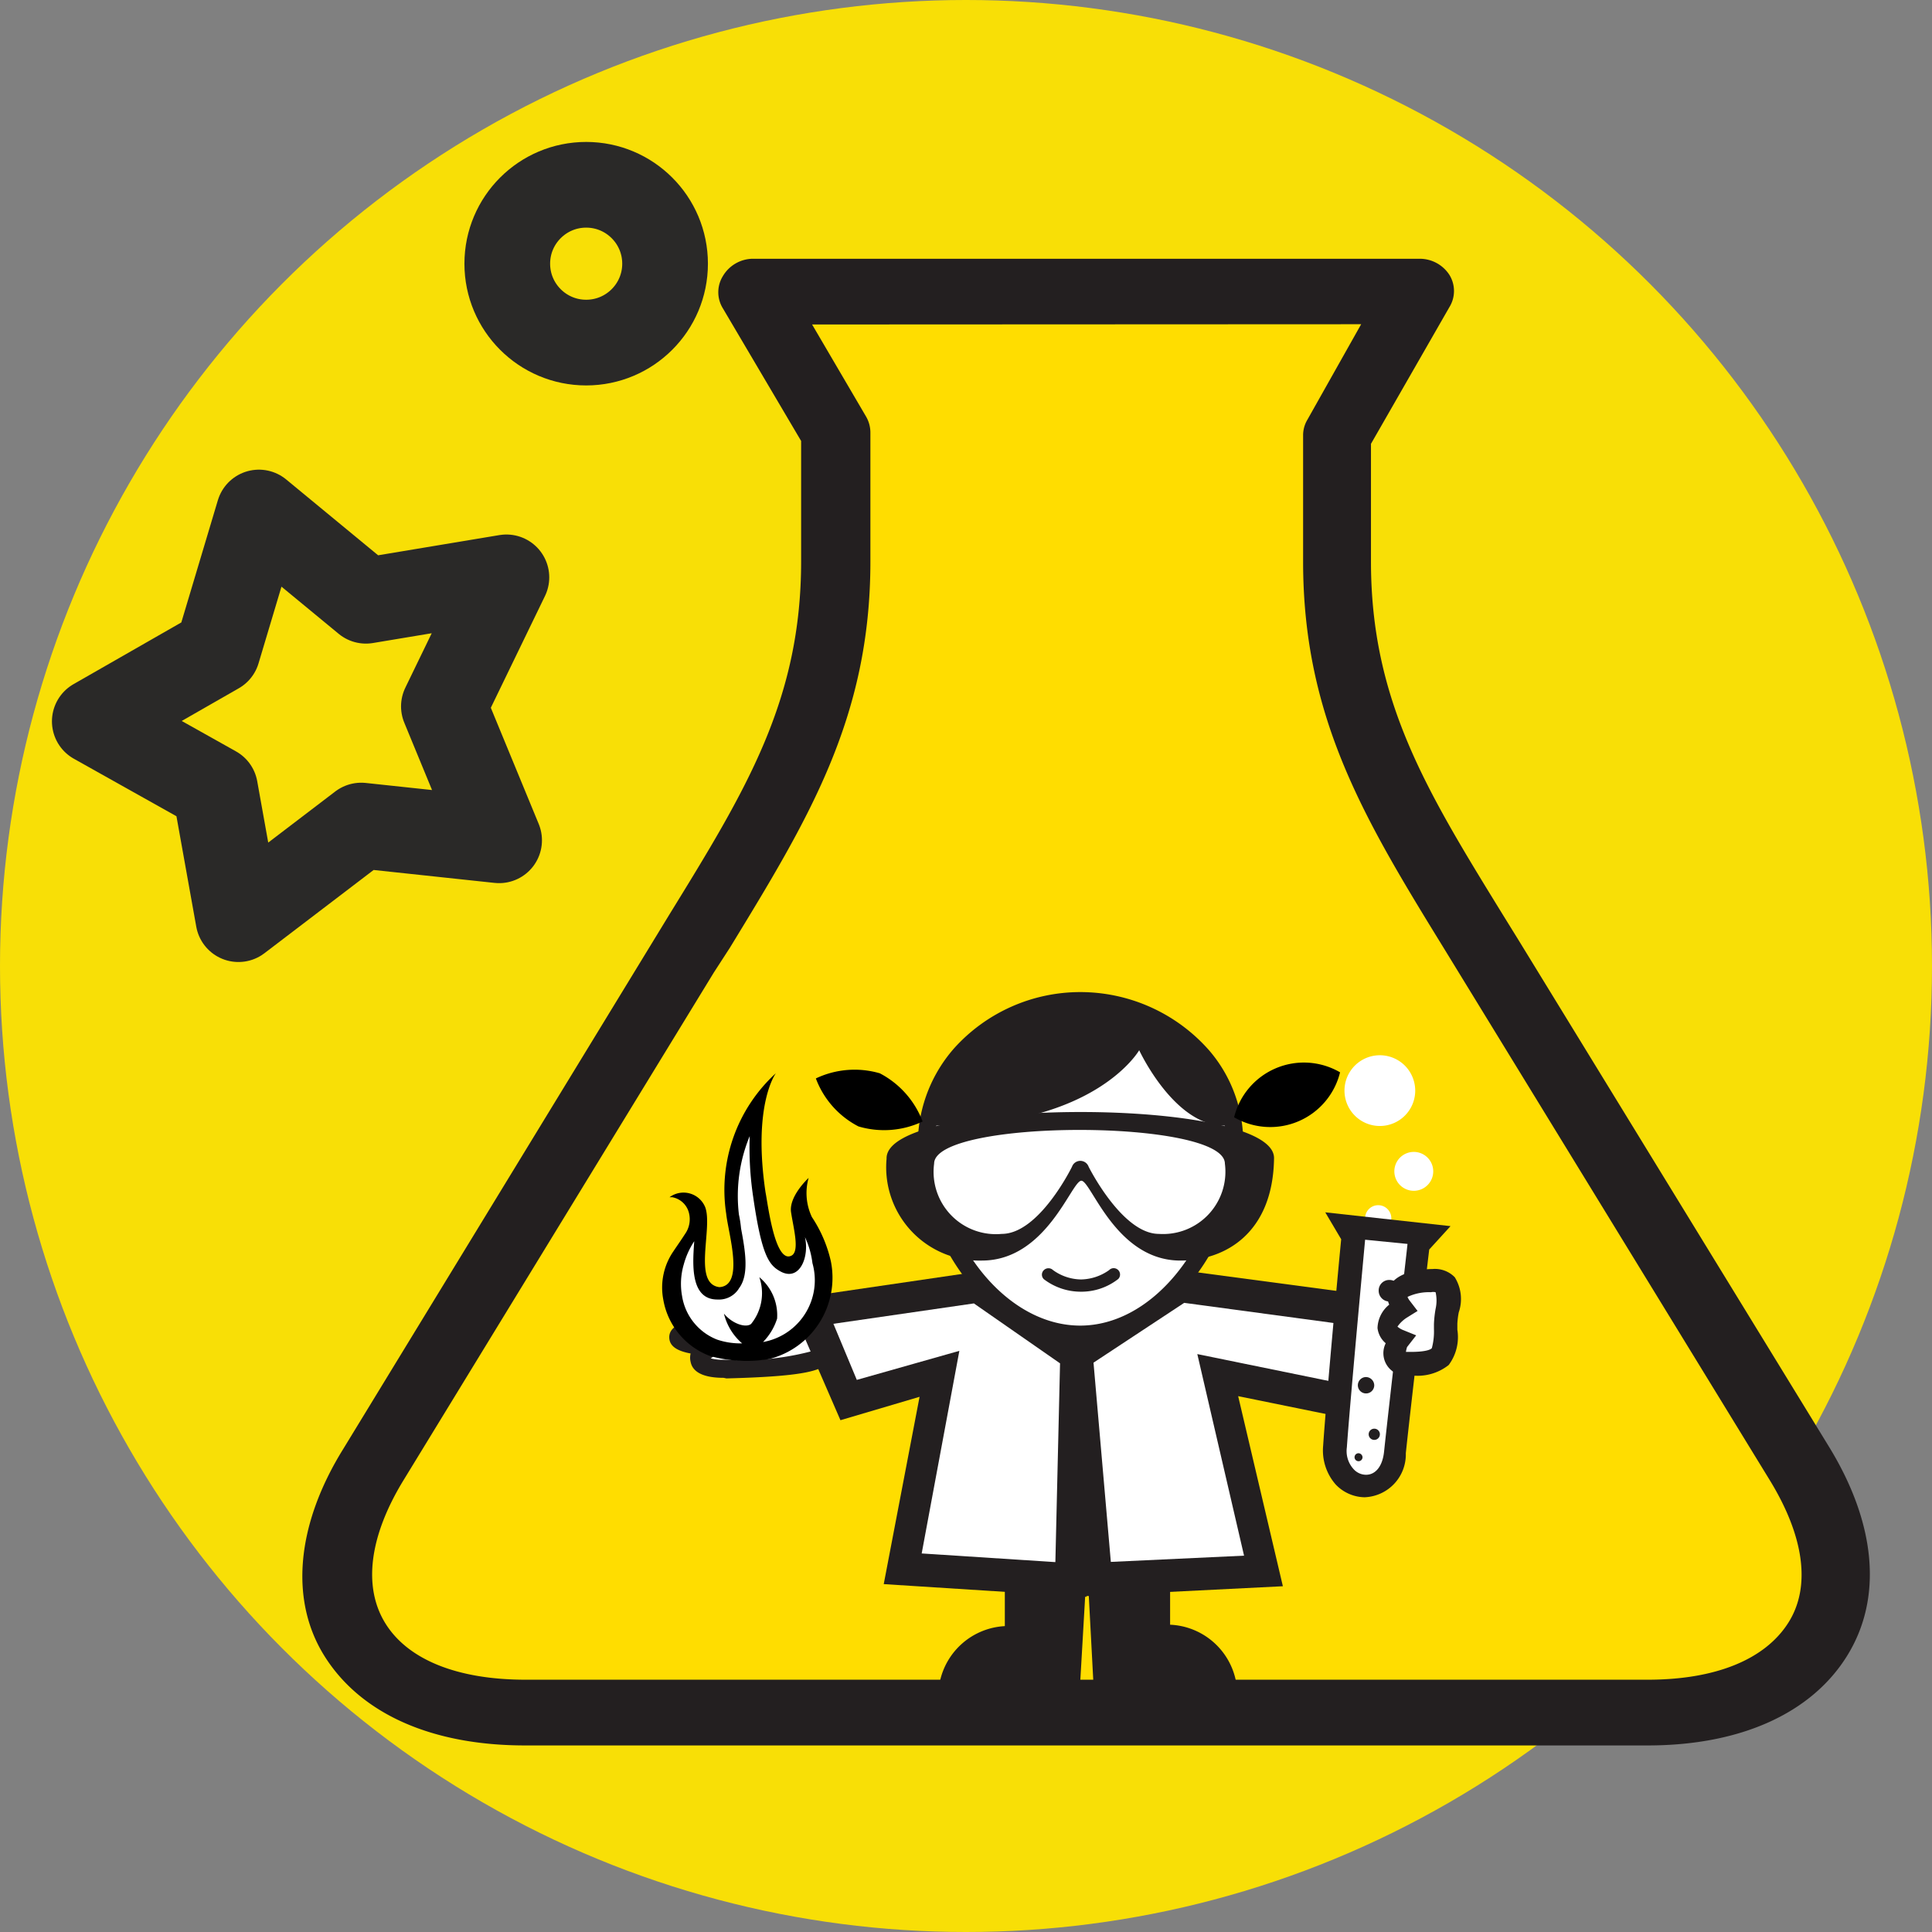 <svg xmlns="http://www.w3.org/2000/svg" width="62" height="62" viewBox="0 0 62 62">
  <rect x="0" y="0" width="62" height="62" fill="#808080" stroke="none"/>
  <g id="Layer_1" data-name="Layer 1" transform="translate(-0.392 0.032)">
    <circle id="Ellipse_29-2" data-name="Ellipse 29-2" cx="31" cy="31" r="31" transform="translate(0.392 -0.032)" fill="#f8df06"/>
    <g id="Group_4233" data-name="Group 4233" transform="translate(10.095 8.272)">
      <g id="Group_4224" data-name="Group 4224">
        <path id="Path_2747" data-name="Path 2747" d="M64.313,58.619c5.364,0,7.558-3.534,4.876-7.943l-9.97-16.254c-2.682-4.346-4.854-7.569-4.854-12.615V17.771l2.645-4.6H35.583l2.645,4.509v4.127c0,5.046-2.194,8.269-4.876,12.636L23.381,50.7c-2.682,4.375-.488,7.943,4.876,7.943Z" transform="translate(-21.14 -12.051)" fill="#fd0"/>
        <path id="Path_2748" data-name="Path 2748" d="M63.95,59.389H27.924c-3.005,0-5.259-1.021-6.416-2.835s-.924-4.252.579-6.676l10.466-17.15c2.457-3.99,4.23-6.874,4.23-11.339V17.527l-2.509-4.252a.984.984,0,0,1,0-1.042,1.129,1.129,0,0,1,.947-.553H56.625a1.134,1.134,0,0,1,.962.517.984.984,0,0,1,0,1.035L55.07,17.619V21.4c0,4.458,1.781,7.349,4.237,11.339l.5.808L69.78,49.822c1.5,2.459,1.713,4.833.579,6.676S66.955,59.389,63.95,59.389Zm-26.815-45.6,1.736,2.962a1.022,1.022,0,0,1,.135.51V21.4c0,5.025-2,8.277-4.508,12.388l-.518.8-9.963,16.3c-1.089,1.786-1.3,3.409-.579,4.578s2.307,1.814,4.508,1.814h36c2.179,0,3.757-.645,4.508-1.814s.511-2.792-.579-4.578L57.4,33.791c-2.532-4.117-4.508-7.37-4.508-12.395V17.35a.969.969,0,0,1,.135-.5l1.728-3.069Z" transform="translate(-20.777 -11.68)" fill="#231f20"/>
      </g>
      <path id="Path_2749" data-name="Path 2749" d="M67.883,64.633a.173.173,0,0,1-.173.18.18.18,0,0,1-.18-.18.177.177,0,0,1,.353,0Z" transform="translate(-32.403 -27.071)" fill="#fff100"/>
      <path id="Path_2750" data-name="Path 2750" d="M67.123,66.458a.131.131,0,0,1-.263,0,.132.132,0,0,1,.263,0Z" transform="translate(-32.237 -28.14)" fill="#fff100"/>
      <path id="Path_2751" data-name="Path 2751" d="M67.011,54.993a.421.421,0,1,1-.421-.413.421.421,0,0,1,.421.413Z" transform="translate(-32.065 -24.208)" fill="#fff"/>
      <path id="Path_2752" data-name="Path 2752" d="M68.667,52.8a.624.624,0,1,1-.624-.616.624.624,0,0,1,.624.616Z" transform="translate(-32.376 -23.522)" fill="#fff"/>
      <path id="Path_2753" data-name="Path 2753" d="M67.554,48.992a1.135,1.135,0,1,1-.33-.807,1.142,1.142,0,0,1,.33.807Z" transform="translate(-31.841 -22.29)" fill="#fff"/>
      <g id="Group_4231" data-name="Group 4231" transform="translate(11.774 23.531)">
        <g id="Group_4225" data-name="Group 4225" transform="translate(0 9.902)">
          <path id="Path_2754" data-name="Path 2754" d="M40.936,60.36c-.391,0-4.974.218-3.291.556-1.127.24-1.014.586.338.654-.646.248-.691.751.406.706,4.305-.113,2.893-.6,2.87-1.157C41.229,60.428,41.335,60.4,40.936,60.36Z" transform="translate(-36.554 -60.09)" fill="#fff"/>
          <path id="Path_2755" data-name="Path 2755" d="M38.192,62.479c-.8,0-1.014-.278-1.059-.511a.556.556,0,0,1,0-.27c-.451-.083-.661-.24-.684-.481s.15-.391.4-.5v-.075c0-.278.21-.413,1.781-.556C39.59,60,40.664,60,40.86,60c.518.053.571.255.579.691v.346a.646.646,0,0,0,.09.2.654.654,0,0,1,.09.661c-.2.346-.751.533-3.336.6Zm-.413-.624a1.563,1.563,0,0,0,.413.045h.083a8.812,8.812,0,0,0,2.81-.293l-.053-.105a.962.962,0,0,1-.173-.466v-.473h-.15c-.5,0-1.5.06-2.337.143l.609.128-1.367.278-.165.038h.458l1.4.068-1.307.5A1.217,1.217,0,0,0,37.779,61.856Z" transform="translate(-36.447 -60)" fill="#231f20"/>
        </g>
        <g id="Group_4226" data-name="Group 4226" transform="translate(3.811 8.896)">
          <path id="Path_2756" data-name="Path 2756" d="M47.852,59.39l-5.372.781,1.232,2.84,2.915-.819-1.2,6.251,5.425.353.173-7.205.616,7.205,5.379-.27L55.53,62.238l4.643.947.4-2.968-6.281-.826-3.268,2.2Z" transform="translate(-41.759 -58.842)" fill="#fff"/>
          <path id="Path_2757" data-name="Path 2757" d="M51.114,69.171h-.158l-6.364-.406,1.15-6.011-2.539.751L41.52,59.629l6.259-.917,3.005,2.119L53.9,58.66l6.995.932-.541,4.035-4.388-.894,1.435,6.1-6.311.316Zm.21-7.513.556,6.394,4.275-.2-1.5-6.469,4.891,1,.255-1.893-5.567-.751ZM45.81,67.781l4.29.278.15-6.379-2.765-1.923-4.508.654.751,1.8,3.291-.932Z" transform="translate(-41.52 -58.66)" fill="#231f20"/>
        </g>
        <path id="Path_2758" data-name="Path 2758" d="M54.34,72.018l.165,3.11h4.576a2.254,2.254,0,0,0-2.111-1.8V71.77Z" transform="translate(-40.897 -53.024)" fill="#231f20"/>
        <path id="Path_2759" data-name="Path 2759" d="M52.688,72.078l-.18,3.11H48a2.254,2.254,0,0,1,2.089-1.8V71.83Z" transform="translate(-39.32 -53.039)" fill="#231f20"/>
        <g id="Group_4227" data-name="Group 4227" transform="translate(20.979 7.07)">
          <path id="Path_2760" data-name="Path 2760" d="M67.556,57.441s-.6,5.079-.751,6.657-2.014,1.277-1.916-.218.586-6.762.586-6.762l-.2-.338,2.6.286Z" transform="translate(-64.499 -56.367)" fill="#fff"/>
          <path id="Path_2761" data-name="Path 2761" d="M65.723,65.374a1.307,1.307,0,0,1-.947-.413,1.66,1.66,0,0,1-.4-1.24c.09-1.367.5-5.838.579-6.627l-.511-.864,4.02.443-.684.751c-.09.751-.6,5.109-.751,6.537a1.375,1.375,0,0,1-1.307,1.412Zm0-8.265c-.053.579-.488,5.259-.586,6.664a.857.857,0,0,0,.21.691.541.541,0,0,0,.406.188c.308,0,.533-.278.579-.751.165-1.555.751-6.6.751-6.657h0Z" transform="translate(-64.371 -56.23)" fill="#231f20"/>
        </g>
        <g id="Group_4228" data-name="Group 4228" transform="translate(22.729 8.884)">
          <path id="Path_2762" data-name="Path 2762" d="M68.534,59.11c-.158,0-1.548.06-.924.872,0,0-1.022.639-.1,1.037,0,0-.6.789.3.789,1.262,0,1.157-.391,1.157-1.285C68.985,60,69.405,59.11,68.534,59.11Z" transform="translate(-66.806 -58.76)" fill="#fff"/>
          <path id="Path_2763" data-name="Path 2763" d="M67.767,62.06h-.053a.718.718,0,0,1-.751-1.029.751.751,0,0,1-.263-.488,1,1,0,0,1,.376-.751.7.7,0,0,1,0-.571c.27-.541,1.195-.571,1.382-.571a.887.887,0,0,1,.721.263,1.322,1.322,0,0,1,.128,1.127,2.561,2.561,0,0,0-.045.368v.188a1.5,1.5,0,0,1-.278,1.134A1.608,1.608,0,0,1,67.767,62.06Zm-.158-.751h.158c.511,0,.646-.083.676-.12a2.067,2.067,0,0,0,.068-.616v-.158a3.592,3.592,0,0,1,.053-.488,1.217,1.217,0,0,0,0-.533h0a.331.331,0,0,0-.15,0,1.608,1.608,0,0,0-.751.15.511.511,0,0,0,.075.128l.248.323-.338.21a1.059,1.059,0,0,0-.308.293.646.646,0,0,0,.158.1l.443.18-.293.376a.872.872,0,0,0-.038.173Z" transform="translate(-66.7 -58.644)" fill="#231f20"/>
        </g>
        <g id="Group_4229" data-name="Group 4229" transform="translate(7.977)">
          <path id="Path_2764" data-name="Path 2764" d="M57.279,52.4c-.473,3.126-2.652,5.485-4.891,5.485S47.88,55.627,47.5,52.4a4.748,4.748,0,0,1,4.891-5.207C55.092,47.19,57.737,49.384,57.279,52.4Z" transform="translate(-47.162 -46.912)" fill="#fff"/>
          <path id="Path_2765" data-name="Path 2765" d="M52.275,58.067c-2.479,0-4.748-2.517-5.169-5.733a4.673,4.673,0,0,1,1.127-3.712,5.447,5.447,0,0,1,4.042-1.8,5.507,5.507,0,0,1,4.132,1.863,4.508,4.508,0,0,1,1.044,3.659C56.964,55.55,54.695,58.067,52.275,58.067Zm0-10.7a4.891,4.891,0,0,0-3.629,1.623,4.08,4.08,0,0,0-.992,3.276c.383,2.945,2.412,5.259,4.621,5.259s4.17-2.314,4.621-5.259a3.892,3.892,0,0,0-.924-3.216,4.914,4.914,0,0,0-3.7-1.683Z" transform="translate(-47.065 -46.82)" fill="#231f20"/>
        </g>
        <path id="Path_2766" data-name="Path 2766" d="M57.265,51.2a4.929,4.929,0,0,0-9.685,0h.361c4.974,0,6.356-2.419,6.356-2.419s1.119,2.419,2.72,2.419Z" transform="translate(-39.216 -46.913)" fill="#231f20"/>
        <path id="Path_2767" data-name="Path 2767" d="M53.594,59.371a1.953,1.953,0,0,1-1.165-.4.2.2,0,0,1,0-.293.21.21,0,0,1,.293,0,1.57,1.57,0,0,0,.9.3,1.6,1.6,0,0,0,.9-.3.2.2,0,1,1,.293.285A1.923,1.923,0,0,1,53.594,59.371Z" transform="translate(-40.406 -49.754)" fill="#231f20"/>
        <g id="Group_4230" data-name="Group 4230" transform="translate(6.974 3.851)">
          <path id="Path_2768" data-name="Path 2768" d="M45.73,53.444a2.994,2.994,0,0,0,3.058,3.268c2.081,0,2.878-2.562,3.193-2.562s1.1,2.562,3.178,2.562c1.458,0,2.968-.9,3.005-3.268C58.254,51.445,45.67,51.445,45.73,53.444Z" transform="translate(-45.73 -51.945)" fill="#231f20"/>
          <path id="Path_2769" data-name="Path 2769" d="M54.967,56.046c-1.18,0-2.254-2.156-2.254-2.156a.283.283,0,0,0-.533,0s-1.052,2.156-2.254,2.156a2,2,0,0,1-2.171-2.254c0-1.443,9.331-1.443,9.331,0a2,2,0,0,1-2.119,2.254Z" transform="translate(-46.229 -52.135)" fill="#fff"/>
        </g>
        <path id="Path_2770" data-name="Path 2770" d="M63.976,50.164a2.306,2.306,0,0,1-3.4,1.443,2.306,2.306,0,0,1,3.4-1.443Z" transform="translate(-42.449 -47.587)" fill-rule="evenodd"/>
        <path id="Path_2771" data-name="Path 2771" d="M46.136,51.8a2.885,2.885,0,0,1-2.059.158,2.855,2.855,0,0,1-1.367-1.54,2.893,2.893,0,0,1,2.051-.165A2.908,2.908,0,0,1,46.136,51.8Z" transform="translate(-38.005 -47.645)" fill-rule="evenodd"/>
      </g>
      <path id="Path_2772" data-name="Path 2772" d="M66.386,62.613a.263.263,0,1,1-.263-.263.27.27,0,0,1,.263.263Z" transform="translate(-31.988 -26.463)" fill="#231f20"/>
      <path id="Path_2773" data-name="Path 2773" d="M66.681,64.853a.18.18,0,1,1-.173-.173A.18.18,0,0,1,66.681,64.853Z" transform="translate(-32.102 -27.136)" fill="#231f20"/>
      <path id="Path_2774" data-name="Path 2774" d="M65.975,66.648a.128.128,0,1,1-.128-.128A.135.135,0,0,1,65.975,66.648Z" transform="translate(-31.953 -28.188)" fill="#231f20"/>
      <path id="Path_2775" data-name="Path 2775" d="M67.441,58.306a.353.353,0,0,1-.346.346.346.346,0,0,1-.346-.346.338.338,0,0,1,.346-.346A.346.346,0,0,1,67.441,58.306Z" transform="translate(-32.209 -25.189)" fill="#231f20"/>
      <g id="Group_4232" data-name="Group 4232" transform="translate(11.545 26.142)">
        <path id="Path_2776" data-name="Path 2776" d="M39.582,58.236A2.69,2.69,0,0,0,41.558,55.1a4.252,4.252,0,0,0-.609-1.42,1.8,1.8,0,0,1-.105-1.255s-.639.586-.563,1.1.293,1.277,0,1.4c-.526.233-.751-1.713-.819-2.036-.421-2.825.331-3.824.331-3.824A5.071,5.071,0,0,0,38.2,53.578c.068.639.594,2.3-.218,2.352-.872-.105-.2-1.908-.458-2.57a.751.751,0,0,0-1.142-.316h.083a.676.676,0,0,1,.533.481.819.819,0,0,1-.12.7c-.12.188-.248.368-.368.548a2.051,2.051,0,0,0-.331,1.548,2.359,2.359,0,0,0,1.5,1.818A4.4,4.4,0,0,0,39.582,58.236Z" transform="translate(-36.143 -49.07)" fill-rule="evenodd"/>
        <path id="Path_2777" data-name="Path 2777" d="M38.912,58.4a2.337,2.337,0,0,1-.8-.12,1.8,1.8,0,0,1-1.127-1.4,2.2,2.2,0,0,1,.053-1.007,2.607,2.607,0,0,1,.338-.751c-.045.669-.158,1.878.751,1.871a.751.751,0,0,0,.691-.368c.331-.443.188-1.225.06-1.916a3.761,3.761,0,0,0-.068-.443,5.019,5.019,0,0,1,.346-2.517,10.632,10.632,0,0,0,.113,1.961c.278,1.923.518,2.2.909,2.4.594.286.894-.5.751-1.119a2.712,2.712,0,0,1,.24.834,2.014,2.014,0,0,1-1.585,2.532,1.886,1.886,0,0,0,.451-.751,1.585,1.585,0,0,0-.571-1.33,1.563,1.563,0,0,1-.263,1.5c-.165.135-.6,0-.872-.331A1.826,1.826,0,0,0,38.912,58.4Z" transform="translate(-36.345 -49.736)" fill="#fff" fill-rule="evenodd"/>
      </g>
    </g>
    <circle id="Ellipse_372" data-name="Ellipse 372" cx="2.532" cy="2.532" r="2.532" transform="translate(16.671 5.898)" fill="none" stroke="#2a2928" stroke-linecap="round" stroke-linejoin="round" stroke-width="2.75"/>
    <path id="Path_2778" data-name="Path 2778" d="M21.065,34.309l-4.425-.473L12.7,36.84l-.751-4.185L8.09,30.492l3.937-2.254,1.33-4.448,3.434,2.832,4.508-.751-2.006,4.14Z" transform="translate(-4.656 -7.375)" fill="none" stroke="#2a2928" stroke-linecap="round" stroke-linejoin="round" stroke-width="2.75"/>
  </g>
</svg>
